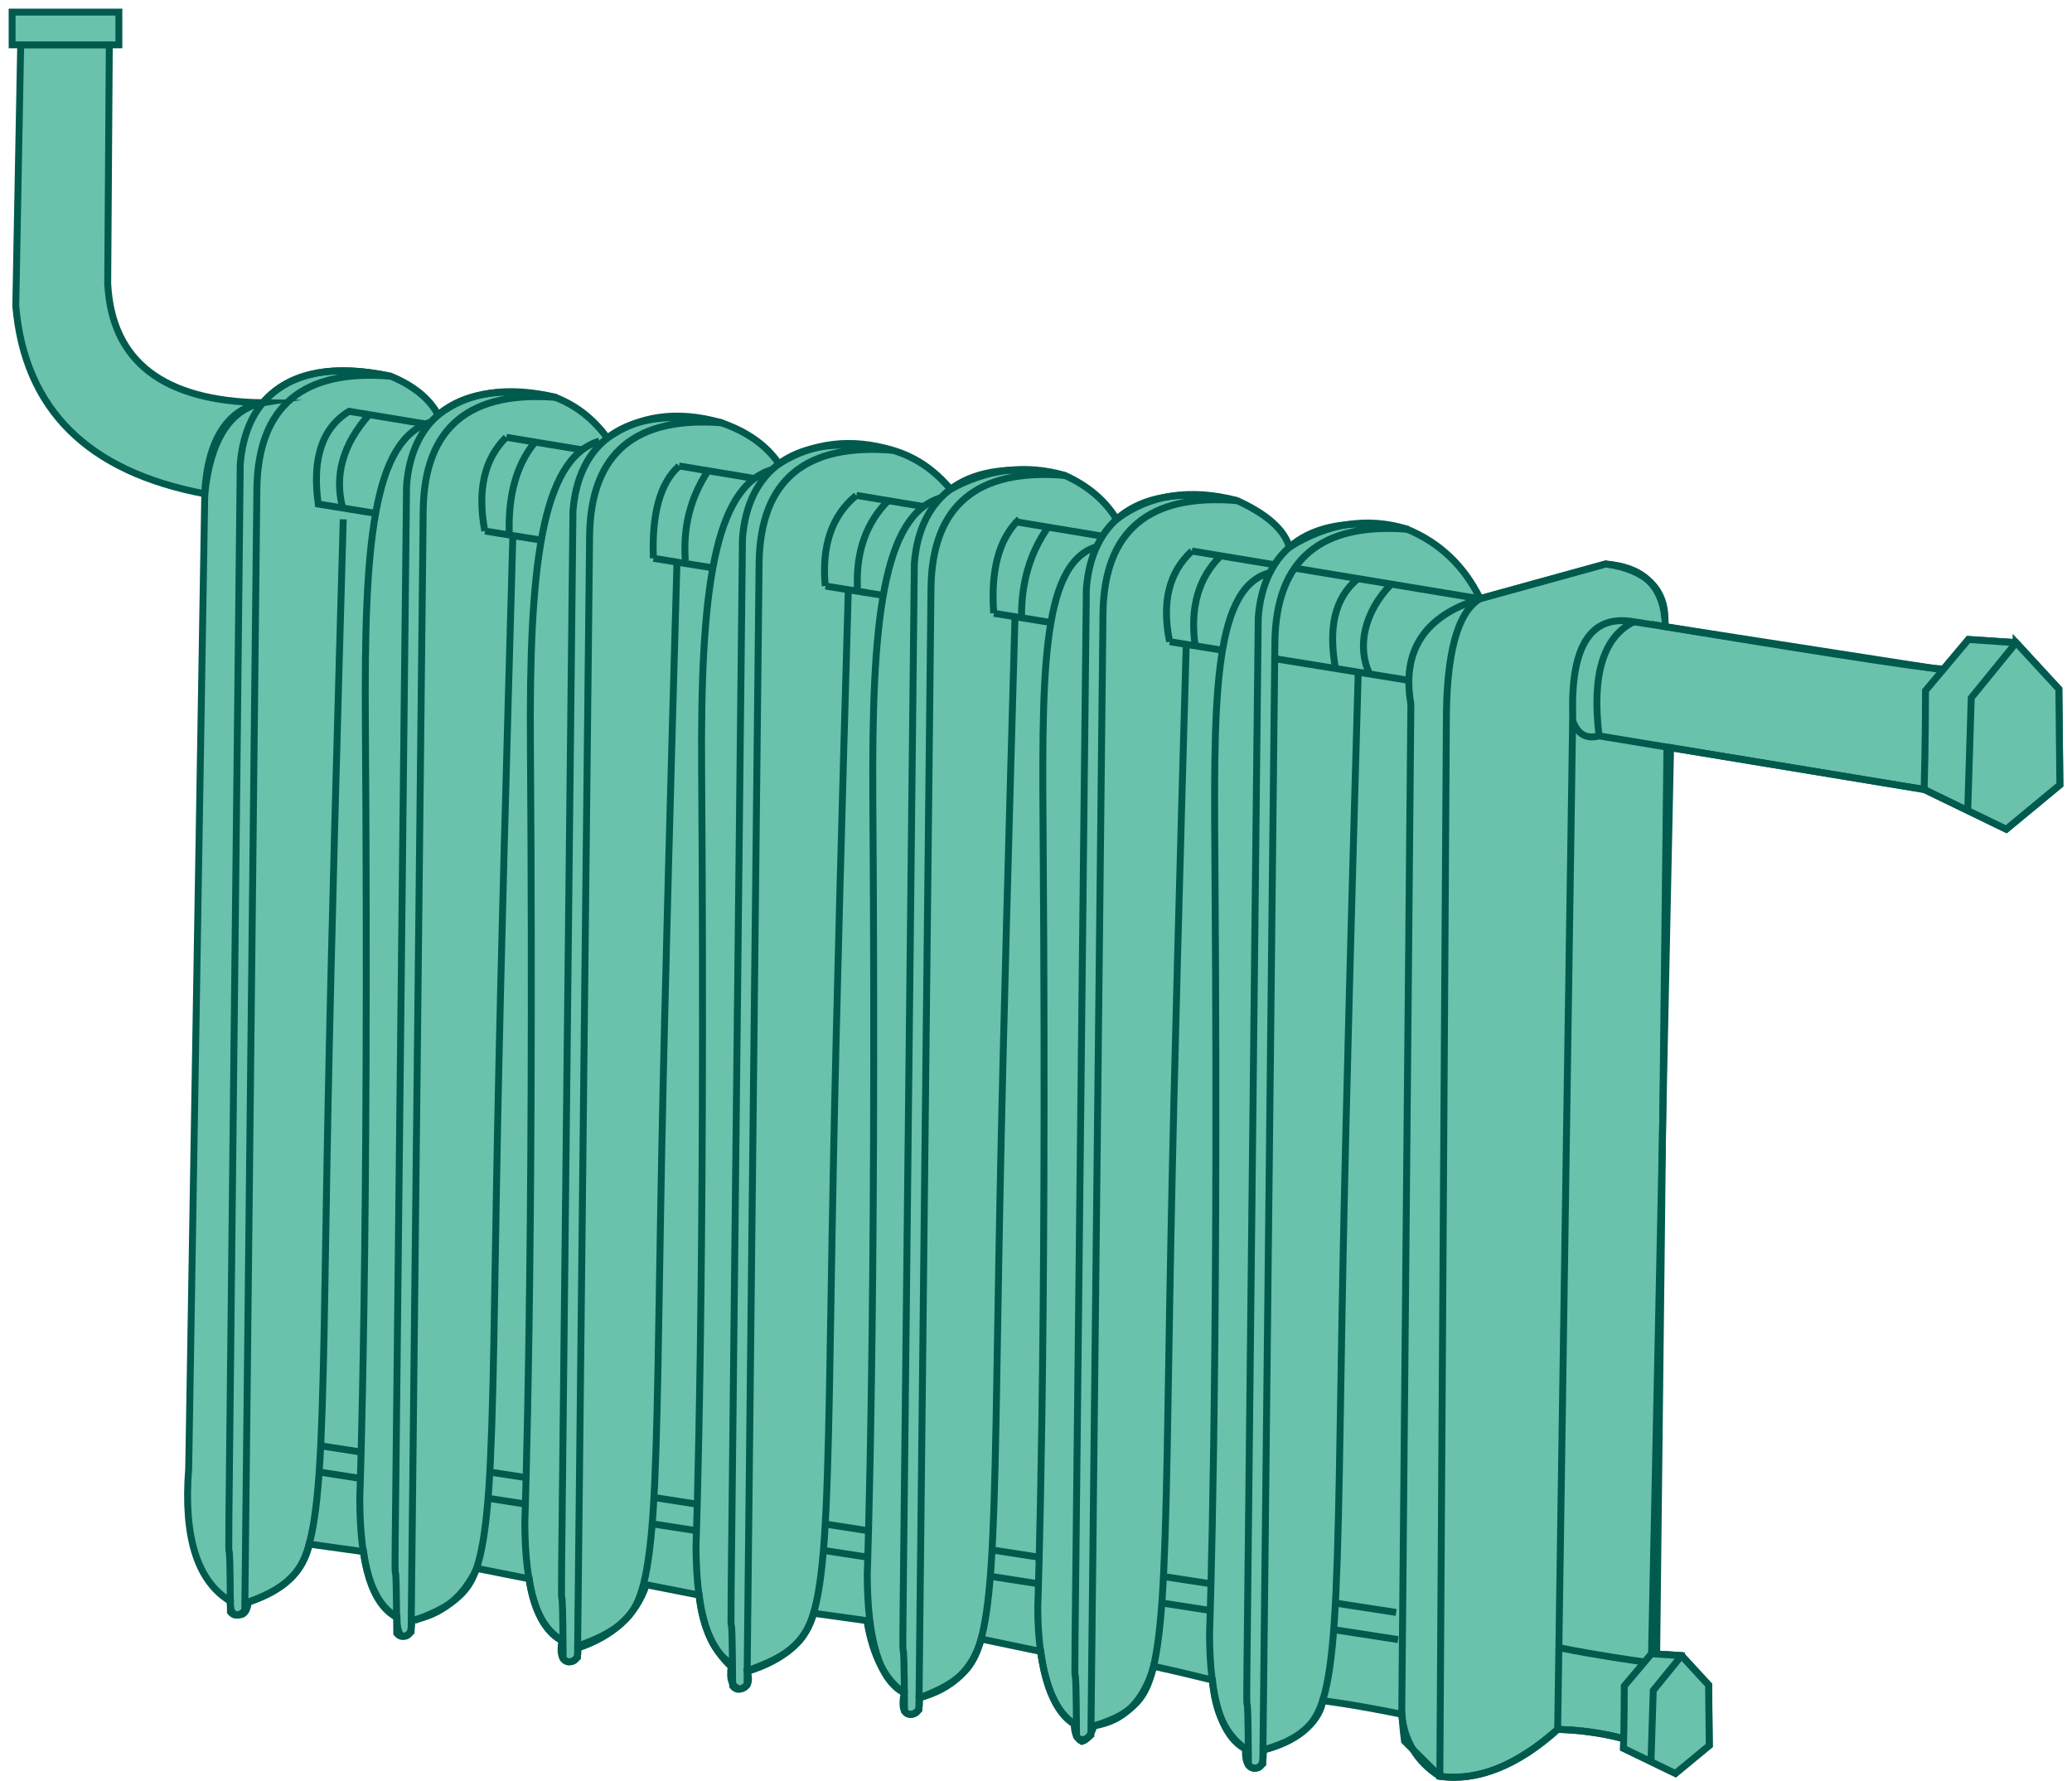 <svg width="171" height="147" viewBox="0 0 171 147" fill="none" xmlns="http://www.w3.org/2000/svg">
<path fill-rule="evenodd" clip-rule="evenodd" d="M19.629 133.297C19.177 133.268 18.97 132.882 19.017 132.158C16.278 130.51 15.129 126.858 15.572 121.2C16.457 67.562 16.899 40.743 16.899 40.743C17.37 36.3 18.97 33.796 21.7 33.231C23.884 30.746 27.395 30.021 32.243 31.047C34.145 31.838 35.444 32.902 36.159 34.239C38.625 32.347 41.826 31.857 45.77 32.77C47.521 33.438 48.971 34.568 50.119 36.15C52.793 34.286 55.918 33.862 59.495 34.879C61.651 35.623 63.251 36.752 64.286 38.277C67.139 36.507 70.273 36.14 73.691 37.166C75.535 37.712 77.117 38.785 78.444 40.376C81.532 38.691 84.676 38.315 87.886 39.237C89.778 40.094 91.2 41.299 92.15 42.852C94.89 40.819 98.203 40.301 102.081 41.308C104.548 42.428 105.988 43.709 106.412 45.158C109.612 43.172 112.832 42.673 116.07 43.652C118.8 44.772 120.824 46.693 122.151 49.404C129.06 47.493 132.515 46.542 132.515 46.542C135.744 47.003 137.373 48.5 137.41 51.042C137.448 51.569 137.41 51.785 137.307 51.701C152.801 54.252 160.511 55.41 160.436 55.174C161.782 53.574 162.45 52.774 162.45 52.774C165.076 52.943 166.385 53.037 166.385 53.037C168.738 55.588 169.915 56.869 169.915 56.869C169.971 62.14 170 64.776 170 64.776C167.053 67.214 165.575 68.438 165.575 68.438C161.057 66.245 158.798 65.153 158.798 65.153C144.847 62.856 137.871 61.707 137.871 61.707C136.817 111.551 136.299 136.478 136.299 136.478C137.956 136.591 138.785 136.638 138.785 136.638C140.272 138.248 141.016 139.058 141.016 139.058C141.053 142.39 141.072 144.047 141.072 144.047C139.208 145.581 138.276 146.353 138.276 146.353C135.424 144.969 133.993 144.282 133.993 144.282C134.003 143.764 134.012 143.501 134.012 143.501C132.223 143.03 130.407 142.776 128.562 142.729C125.088 145.769 121.85 147.059 118.837 146.607C116.879 144.668 115.91 143.698 115.91 143.698C115.797 142.908 115.693 141.486 115.693 141.486C111.504 140.63 109.17 140.366 109.17 140.366C108.859 142.333 106.685 143.858 104.256 144.433C104.303 145.43 104.105 145.929 103.654 145.929C103.013 145.958 102.731 145.421 102.797 144.329C101.178 143.218 100.265 141.326 100.058 138.662C98.128 138.182 96.518 137.806 95.219 137.523C94.381 140.423 92.734 142.06 90.286 142.437C90.051 143.181 89.722 143.604 89.289 143.727C88.865 143.52 88.658 143.04 88.658 142.286C87.227 141.345 86.305 139.349 85.89 136.299C82.615 135.612 80.977 135.273 80.977 135.273C80.28 137.777 78.576 139.396 75.865 140.131C75.969 141.053 75.724 141.505 75.14 141.496C74.566 141.477 74.387 140.884 74.622 139.707C73.079 138.7 72.043 136.723 71.544 133.758C68.617 133.353 67.148 133.146 67.148 133.146C66.536 135.415 64.71 137.015 61.679 137.947C61.914 138.803 61.717 139.293 61.086 139.406C60.427 139.265 60.182 138.643 60.342 137.551C58.827 136.149 57.942 134.181 57.697 131.649C54.798 131.075 53.339 130.793 53.339 130.793C52.501 133.287 50.618 135.029 47.691 136.017C47.747 136.732 47.549 137.109 47.097 137.147C46.41 137.184 46.166 136.601 46.373 135.386C44.913 134.501 44.01 132.807 43.671 130.303C40.79 129.738 39.35 129.446 39.35 129.446C38.211 131.856 36.423 133.287 33.975 133.73C33.994 134.605 33.796 135.038 33.382 135.038C32.968 135.076 32.761 134.549 32.761 133.457C31.302 132.628 30.379 130.83 30.003 128.063C27.018 127.648 25.531 127.441 25.531 127.441C25.032 129.719 23.357 131.31 20.495 132.223C20.401 132.986 20.119 133.334 19.648 133.278L19.629 133.297Z" fill="#6AC1AC" stroke="#005A4D" stroke-width="0.57" stroke-miterlimit="22.93"/>
<path d="M32.045 31.019C23.931 29.362 20.241 32.892 19.827 38.324C18.528 161.358 18.904 115.289 19.017 133.042C19.337 133.428 19.733 133.391 20.203 132.929C20.872 71.149 21.201 40.263 21.201 40.263C21.323 33.523 25.004 30.445 32.243 31.047" stroke="#005A4D" stroke-width="0.57" stroke-miterlimit="22.93"/>
<path d="M45.771 32.78C37.657 31.123 33.967 34.653 33.552 40.085C32.253 163.119 32.63 117.049 32.743 134.803C33.063 135.189 33.458 135.151 33.929 134.69C34.597 72.909 34.927 42.024 34.927 42.024C35.049 35.284 38.73 32.206 45.969 32.808" stroke="#005A4D" stroke-width="0.57" stroke-miterlimit="22.93"/>
<path d="M59.504 34.879C51.39 33.222 47.7 36.752 47.286 42.184C45.987 165.218 46.363 119.148 46.476 136.902C46.796 137.288 47.191 137.25 47.662 136.789C48.331 75.008 48.66 44.123 48.66 44.123C48.782 37.383 52.463 34.305 59.702 34.907" stroke="#005A4D" stroke-width="0.57" stroke-miterlimit="22.93"/>
<path d="M73.494 37.138C65.379 35.481 61.689 39.011 61.275 44.443C59.976 167.477 60.352 121.407 60.465 139.161C60.785 139.547 61.181 139.509 61.651 139.048C62.32 77.268 62.649 46.382 62.649 46.382C62.772 39.642 66.452 36.564 73.691 37.166" stroke="#005A4D" stroke-width="0.57" stroke-miterlimit="22.93"/>
<path d="M87.679 39.209C79.565 37.552 75.875 41.082 75.46 46.514C74.161 169.548 74.538 123.478 74.651 141.232C74.971 141.618 75.366 141.581 75.837 141.119C76.505 79.339 76.835 48.453 76.835 48.453C76.957 41.713 80.638 38.635 87.877 39.237" stroke="#005A4D" stroke-width="0.57" stroke-miterlimit="22.93"/>
<path d="M101.874 41.289C93.76 39.633 90.07 43.163 89.656 48.594C88.357 171.628 88.733 125.559 88.846 143.313C89.166 143.699 89.562 143.661 90.032 143.2C90.701 81.419 91.03 50.533 91.03 50.533C91.153 43.793 94.833 40.715 102.072 41.318" stroke="#005A4D" stroke-width="0.57" stroke-miterlimit="22.93"/>
<path d="M116.061 43.662C107.947 42.005 104.257 45.535 103.842 50.967C102.543 174 102.92 127.931 103.033 145.685C103.353 146.071 103.748 146.033 104.219 145.572C104.887 83.791 105.217 52.906 105.217 52.906C105.339 46.166 109.02 43.087 116.259 43.69" stroke="#005A4D" stroke-width="0.57" stroke-miterlimit="22.93"/>
<path d="M35.566 34.832C30.747 36.291 30.05 44.989 30.154 59.749C30.464 102.373 29.692 123.686 29.692 123.686C29.702 129.164 30.718 132.421 32.733 133.476" stroke="#005A4D" stroke-width="0.57" stroke-miterlimit="22.93"/>
<path d="M49.461 36.404C44.641 37.863 43.662 46.909 43.775 61.67C44.085 104.294 43.313 125.606 43.313 125.606C43.323 131.085 44.34 134.342 46.354 135.396" stroke="#005A4D" stroke-width="0.57" stroke-miterlimit="22.93"/>
<path d="M63.713 38.757C58.893 40.216 57.792 48.877 57.905 63.637C58.215 106.261 57.443 127.573 57.443 127.573C57.453 133.043 58.469 136.309 60.484 137.363" stroke="#005A4D" stroke-width="0.57" stroke-miterlimit="22.93"/>
<path d="M90.503 45.121C85.815 46.542 85.994 56.097 86.097 70.453C86.399 111.919 85.645 132.647 85.645 132.647C85.655 137.975 86.869 141.374 88.837 142.4" stroke="#005A4D" stroke-width="0.57" stroke-miterlimit="22.93"/>
<path d="M104.681 47.295C99.993 48.717 100.172 58.272 100.275 72.627C100.576 114.093 99.823 134.822 99.823 134.822C99.833 140.15 100.821 143.322 102.788 144.348" stroke="#005A4D" stroke-width="0.57" stroke-miterlimit="22.93"/>
<path d="M77.664 41.073C72.844 42.532 71.931 51.23 72.034 65.99C72.345 108.615 71.573 129.927 71.573 129.927C71.583 135.405 72.599 138.662 74.614 139.717" stroke="#005A4D" stroke-width="0.57" stroke-miterlimit="22.93"/>
<path d="M20.213 132.346C21.597 131.81 22.971 131.273 24.054 130.19C25.136 129.108 25.918 127.498 26.341 121.492C26.755 115.487 26.802 105.094 27.075 91.256C27.348 77.419 27.838 60.136 28.327 42.862" stroke="#005A4D" stroke-width="0.57" stroke-miterlimit="22.93"/>
<path d="M34.211 133.739C35.595 133.202 36.969 132.666 38.052 131.583C39.134 130.501 39.916 128.891 40.339 122.885C40.753 116.879 40.8 106.487 41.073 92.649C41.346 78.811 41.836 61.528 42.325 44.255" stroke="#005A4D" stroke-width="0.57" stroke-miterlimit="22.93"/>
<path d="M47.757 135.839C49.141 135.302 50.515 134.766 51.597 133.683C52.68 132.6 53.461 130.991 53.885 124.985C54.299 118.979 54.346 108.587 54.619 94.749C54.892 80.911 55.382 63.628 55.871 46.354" stroke="#005A4D" stroke-width="0.57" stroke-miterlimit="22.93"/>
<path d="M61.905 137.815C63.289 137.279 64.663 136.742 65.746 135.659C66.829 134.577 67.61 132.967 68.033 126.961C68.448 120.956 68.495 110.563 68.768 96.725C69.031 82.982 69.521 65.84 70.01 48.679" stroke="#005A4D" stroke-width="0.57" stroke-miterlimit="22.93"/>
<path d="M75.658 140.216C77.042 139.679 78.416 139.143 79.499 138.06C80.581 136.978 81.363 135.368 81.786 129.362C82.201 123.356 82.248 112.964 82.521 99.126C82.794 85.288 83.283 68.005 83.773 50.731" stroke="#005A4D" stroke-width="0.57" stroke-miterlimit="22.93"/>
<path d="M90.042 142.522C91.341 142.108 92.631 141.684 93.666 140.667C94.702 139.651 95.492 138.031 95.907 132.026C96.321 126.02 96.368 115.627 96.641 101.79C96.914 87.952 97.403 70.669 97.893 53.395" stroke="#005A4D" stroke-width="0.57" stroke-miterlimit="22.93"/>
<path d="M104.247 144.442C105.546 144.028 106.836 143.604 107.871 142.588C108.907 141.571 109.697 139.952 110.112 133.946C110.526 127.94 110.573 117.548 110.846 103.71C111.119 89.872 111.608 72.589 112.098 55.315" stroke="#005A4D" stroke-width="0.57" stroke-miterlimit="22.93"/>
<path d="M122.142 49.423C116.814 48.538 111.721 47.691 106.855 46.891M105.179 46.608C102.854 46.222 100.576 45.846 98.364 45.479M90.984 44.255C88.555 43.85 86.192 43.464 83.904 43.078M76.223 41.807C74.312 41.487 72.467 41.186 70.679 40.885M62.272 39.492C60.089 39.134 58.017 38.786 56.041 38.456M48.049 37.129C45.761 36.752 43.671 36.404 41.789 36.093M35.406 35.039C31.01 34.314 28.808 33.947 28.808 33.947C26.586 35.303 25.739 37.854 26.266 41.6C27.866 41.864 29.457 42.118 31.02 42.372M40.028 43.831C41.61 44.085 43.163 44.34 44.688 44.584M53.932 46.081C55.598 46.354 57.236 46.618 58.846 46.872M68.128 48.369C69.766 48.632 71.356 48.886 72.9 49.141M82.022 50.618C83.65 50.882 85.222 51.136 86.738 51.381M96.537 52.962C98.081 53.207 99.531 53.442 100.896 53.668M105.217 54.365C111.298 55.344 114.978 55.946 116.277 56.154" stroke="#005A4D" stroke-width="0.57" stroke-miterlimit="22.93"/>
<path d="M28.281 41.93C27.575 39.219 28.299 36.658 30.465 34.22" stroke="#005A4D" stroke-width="0.57" stroke-miterlimit="22.93"/>
<path d="M40.009 43.822C39.379 40.461 39.962 37.891 41.77 36.093" stroke="#005A4D" stroke-width="0.57" stroke-miterlimit="22.93"/>
<path d="M42.033 44.151C41.911 40.903 42.617 38.352 44.151 36.489" stroke="#005A4D" stroke-width="0.57" stroke-miterlimit="22.93"/>
<path d="M53.922 46.072C53.781 42.391 54.487 39.849 56.04 38.465" stroke="#005A4D" stroke-width="0.57" stroke-miterlimit="22.93"/>
<path d="M56.558 46.241C56.361 43.511 56.982 41.054 58.431 38.861" stroke="#005A4D" stroke-width="0.57" stroke-miterlimit="22.93"/>
<path d="M68.108 48.368C67.798 45.045 68.645 42.56 70.659 40.894" stroke="#005A4D" stroke-width="0.57" stroke-miterlimit="22.93"/>
<path d="M70.763 48.566C70.632 45.554 71.479 43.135 73.305 41.318" stroke="#005A4D" stroke-width="0.57" stroke-miterlimit="22.93"/>
<path d="M82.012 50.609C81.749 47.05 82.445 44.462 84.121 42.843" stroke="#005A4D" stroke-width="0.57" stroke-miterlimit="22.93"/>
<path d="M84.309 50.985C84.271 48.123 84.996 45.638 86.493 43.511" stroke="#005A4D" stroke-width="0.57" stroke-miterlimit="22.93"/>
<path d="M96.528 52.962C95.86 49.715 96.472 47.22 98.364 45.479" stroke="#005A4D" stroke-width="0.57" stroke-miterlimit="22.93"/>
<path d="M98.637 53.301C98.194 50.166 98.9 47.691 100.745 45.874" stroke="#005A4D" stroke-width="0.57" stroke-miterlimit="22.93"/>
<path d="M110.215 55.174C109.641 51.908 110.074 49.404 112.07 47.757" stroke="#005A4D" stroke-width="0.57" stroke-miterlimit="22.93"/>
<path d="M113.029 55.626C111.984 53.423 112.54 50.552 114.818 48.208" stroke="#005A4D" stroke-width="0.57" stroke-miterlimit="22.93"/>
<path d="M26.341 121.492L29.748 122.019M40.282 123.657L43.36 124.137M53.828 125.766L57.471 126.331M67.958 127.959L71.62 128.524M81.73 130.096L85.712 130.717M95.897 132.299L99.888 132.92M110.083 134.502L115.383 135.321" stroke="#005A4D" stroke-width="0.57" stroke-miterlimit="22.93"/>
<path d="M26.463 119.327L29.805 119.845M40.423 121.492L43.416 121.954M53.969 123.592L57.527 124.147M68.099 125.785L71.666 126.34M81.861 127.922L85.758 128.524M96.019 130.115L99.935 130.718M110.214 132.309L115.222 133.08" stroke="#005A4D" stroke-width="0.57" stroke-miterlimit="22.93"/>
<path d="M137.401 51.051C137.137 48.265 135.499 46.768 132.506 46.552C125.596 48.463 122.142 49.414 122.142 49.414C120.268 50.524 119.346 53.979 119.365 59.768C119.007 117.661 118.828 146.608 118.828 146.608C122.057 146.994 125.295 145.694 128.552 142.729C129.381 86.907 129.795 58.996 129.795 58.996C129.635 53.264 131.31 50.694 134.822 51.315C151.625 53.923 160.021 55.231 160.021 55.231" stroke="#005A4D" stroke-width="0.57" stroke-miterlimit="22.93"/>
<path d="M129.785 59.467C130.181 60.587 130.905 61.02 131.969 60.738C131.357 55.72 132.308 52.586 134.812 51.324" stroke="#005A4D" stroke-width="0.57" stroke-miterlimit="22.93"/>
<path d="M131.979 60.738C149.856 63.684 158.798 65.162 158.798 65.162" stroke="#005A4D" stroke-width="0.57" stroke-miterlimit="22.93"/>
<path d="M137.571 61.66C137.081 104.623 136.799 129.569 136.724 136.507" stroke="#005A4D" stroke-width="0.57" stroke-miterlimit="22.93"/>
<path d="M128.656 135.989C131.942 136.639 134.671 137.024 135.726 137.166" stroke="#005A4D" stroke-width="0.57" stroke-miterlimit="22.93"/>
<path d="M128.553 142.738C131.659 142.804 134.003 143.51 134.003 143.51" stroke="#005A4D" stroke-width="0.57" stroke-miterlimit="22.93"/>
<path fill-rule="evenodd" clip-rule="evenodd" d="M166.385 53.047C163.759 52.877 162.45 52.783 162.45 52.783C160.087 55.598 158.911 57 158.911 57C158.911 61.274 158.798 65.153 158.798 65.153C163.316 67.346 165.576 68.438 165.576 68.438C168.522 66 170 64.776 170 64.776C169.943 59.504 169.915 56.869 169.915 56.869C167.562 54.318 166.385 53.037 166.385 53.037V53.047Z" fill="#6AC1AC" stroke="#005A4D" stroke-width="0.57" stroke-miterlimit="22.93"/>
<path fill-rule="evenodd" clip-rule="evenodd" d="M138.776 136.648C137.119 136.535 136.291 136.488 136.291 136.488C134.803 138.267 134.05 139.152 134.05 139.152C134.05 141.853 133.984 144.301 133.984 144.301C136.837 145.685 138.268 146.372 138.268 146.372C140.131 144.837 141.063 144.065 141.063 144.065C141.026 140.733 141.007 139.076 141.007 139.076C139.519 137.467 138.776 136.657 138.776 136.657V136.648Z" fill="#6AC1AC" stroke="#005A4D" stroke-width="0.57" stroke-miterlimit="22.93"/>
<path d="M166.385 53.047C163.919 56.078 162.685 57.594 162.685 57.594C162.488 63.797 162.394 66.894 162.394 66.894" stroke="#005A4D" stroke-width="0.57" stroke-miterlimit="22.93"/>
<path d="M138.776 136.648C137.223 138.559 136.441 139.519 136.441 139.519C136.319 143.435 136.253 145.393 136.253 145.393" stroke="#005A4D" stroke-width="0.57" stroke-miterlimit="22.93"/>
<path fill-rule="evenodd" clip-rule="evenodd" d="M1.716 3.702H9.021C9.002 6.055 8.964 12.616 8.889 23.385C9.209 29.834 13.473 33.119 21.691 33.241C18.895 33.693 17.135 36.15 16.89 40.753C7.242 38.936 2.045 33.778 1.302 25.268C1.302 25.268 1.434 18.076 1.707 3.702H1.716Z" fill="#6AC1AC" stroke="#005A4D" stroke-width="0.57" stroke-miterlimit="22.93"/>
<path d="M9.811 1H1V3.702H9.811V1Z" fill="#6AC1AC" stroke="#005A4D" stroke-width="0.57" stroke-miterlimit="22.93"/>
<path d="M122.142 49.423C117.567 50.816 115.666 53.706 116.438 58.102C115.939 113.698 115.685 141.496 115.685 141.496C115.901 143.708 116.955 145.421 118.829 146.617" stroke="#005A4D" stroke-width="0.57" stroke-miterlimit="22.93"/>
</svg>
